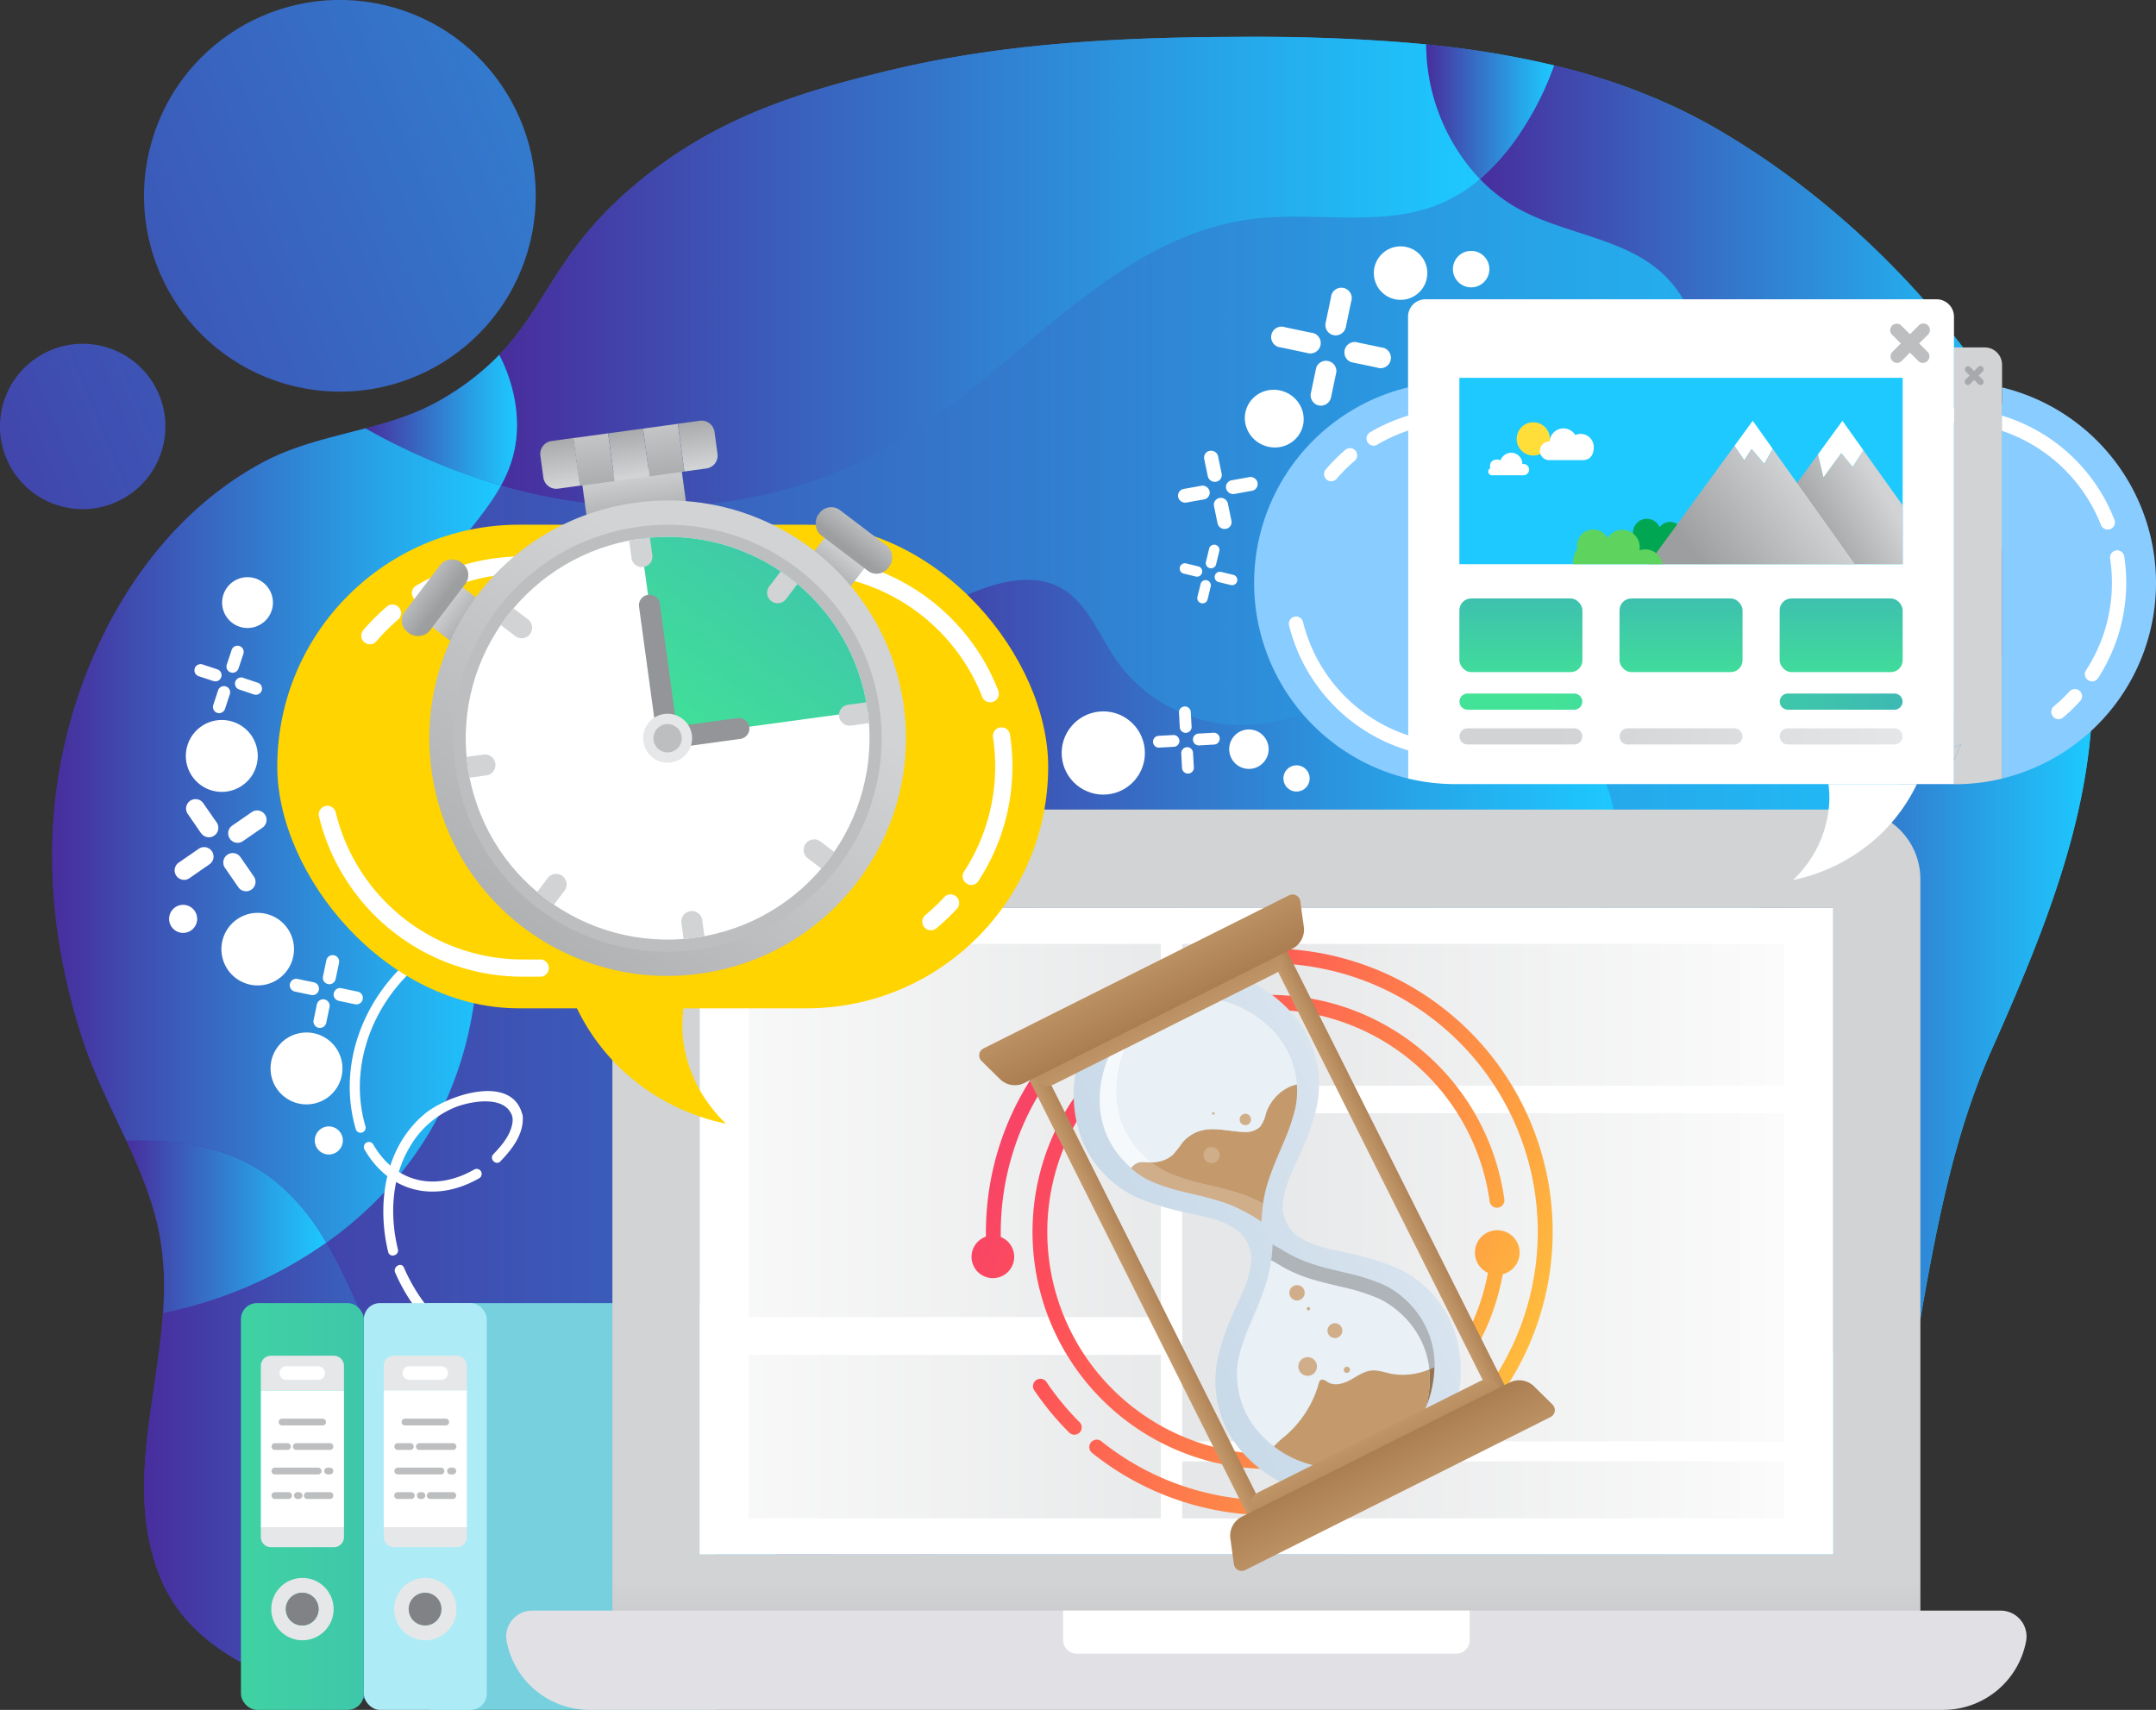 <svg xmlns="http://www.w3.org/2000/svg" xmlns:xlink="http://www.w3.org/1999/xlink" viewBox="0 0 534.65 424.05"><rect x="0" y="0" width="534.65" height="424.05" fill="#333333" stroke="none"/><defs><style>.cls-1{fill:#fff;}.cls-2{fill:url(#linear-gradient);}.cls-3{fill:url(#linear-gradient-2);}.cls-4{fill:url(#linear-gradient-3);}.cls-5{fill:url(#linear-gradient-4);}.cls-6{fill:url(#linear-gradient-5);}.cls-7{fill:url(#linear-gradient-6);}.cls-8{fill:url(#linear-gradient-7);}.cls-9{fill:url(#linear-gradient-8);}.cls-10{fill:url(#linear-gradient-9);}.cls-11{fill:url(#linear-gradient-10);}.cls-12{fill:url(#linear-gradient-11);}.cls-13{fill:url(#linear-gradient-12);}.cls-14{fill:url(#linear-gradient-13);}.cls-15{fill:#76d0de;}.cls-16{fill:#adecf7;}.cls-17{fill:#e6e7e8;}.cls-18{fill:#bcbec0;}.cls-19{fill:#808285;}.cls-20{fill:url(#linear-gradient-14);}.cls-21{fill:url(#linear-gradient-15);}.cls-22{fill:#e1e1e5;}.cls-23{fill:url(#linear-gradient-16);}.cls-24{fill:url(#linear-gradient-17);}.cls-25{fill:url(#linear-gradient-18);}.cls-26{fill:url(#linear-gradient-19);}.cls-27{fill:url(#linear-gradient-20);}.cls-28{fill:url(#linear-gradient-21);}.cls-29{fill:url(#linear-gradient-22);}.cls-30{fill:url(#linear-gradient-23);}.cls-31{fill:url(#linear-gradient-24);}.cls-32{fill:url(#linear-gradient-25);}.cls-33{fill:url(#linear-gradient-26);}.cls-34{fill:url(#linear-gradient-27);}.cls-35{fill:url(#linear-gradient-28);}.cls-36{fill:url(#linear-gradient-29);}.cls-37{fill:url(#linear-gradient-30);}.cls-38{fill:#d0ae89;}.cls-39{fill:#f6f9fb;}.cls-40{fill:#c49a6c;}.cls-41{fill:#e9f0f6;}.cls-42{fill:#afb4b9;}.cls-43{fill:#937351;}.cls-44{fill:url(#linear-gradient-31);}.cls-45{fill:url(#linear-gradient-32);}.cls-46{fill:url(#linear-gradient-33);}.cls-47{fill:url(#linear-gradient-34);}.cls-48{fill:#ffd400;}.cls-49{fill:url(#linear-gradient-35);}.cls-50{fill:url(#linear-gradient-36);}.cls-51{fill:url(#linear-gradient-37);}.cls-52{fill:url(#linear-gradient-38);}.cls-53{fill:url(#linear-gradient-39);}.cls-54{fill:url(#linear-gradient-40);}.cls-55{clip-path:url(#clip-path);}.cls-56{fill:url(#linear-gradient-41);}.cls-57{fill:#939598;}.cls-58{fill:#d1d3d4;}.cls-59{fill:url(#linear-gradient-42);}.cls-60{fill:url(#linear-gradient-43);}.cls-61{fill:url(#linear-gradient-44);}.cls-62{fill:url(#linear-gradient-45);}.cls-63{fill:url(#linear-gradient-46);}.cls-64{fill:#89ccff;}.cls-65{fill:#a7a9ac;}.cls-66{fill:url(#linear-gradient-47);}.cls-67{fill:url(#linear-gradient-48);}.cls-68{fill:url(#linear-gradient-50);}.cls-69{fill:url(#linear-gradient-51);}.cls-70{fill:url(#linear-gradient-53);}.cls-71{fill:url(#linear-gradient-54);}.cls-72{fill:url(#linear-gradient-55);}.cls-73{fill:url(#linear-gradient-56);}.cls-74{fill:#00a651;}.cls-75{fill:url(#linear-gradient-57);}.cls-76{fill:url(#linear-gradient-58);}.cls-77{fill:#5ed45e;}.cls-78{fill:url(#linear-gradient-59);}</style><linearGradient id="linear-gradient" x1="12.95" y1="215.58" x2="518.93" y2="215.58" gradientUnits="userSpaceOnUse"><stop offset="0" stop-color="#482d9d"/><stop offset="0.21" stop-color="#3e51b3"/><stop offset="0.75" stop-color="#26a7ea"/><stop offset="1" stop-color="#1dc9ff"/></linearGradient><linearGradient id="linear-gradient-2" x1="-72.23" y1="113.06" x2="357.41" y2="-63.97" gradientTransform="translate(112.19 -44.62) rotate(76.72)" xlink:href="#linear-gradient"/><linearGradient id="linear-gradient-3" x1="-61.34" y1="139.5" x2="368.3" y2="-37.54" gradientTransform="translate(118.74 61.51) rotate(76.72)" xlink:href="#linear-gradient"/><linearGradient id="linear-gradient-4" x1="123.81" y1="67.48" x2="366.98" y2="67.48" xlink:href="#linear-gradient"/><linearGradient id="linear-gradient-5" x1="90.62" y1="104.2" x2="128.21" y2="104.2" xlink:href="#linear-gradient"/><linearGradient id="linear-gradient-6" x1="366.98" y1="89.54" x2="507.97" y2="89.54" xlink:href="#linear-gradient"/><linearGradient id="linear-gradient-7" x1="489.19" y1="142.22" x2="518.44" y2="142.22" xlink:href="#linear-gradient"/><linearGradient id="linear-gradient-8" x1="353.67" y1="27.72" x2="385.34" y2="27.72" xlink:href="#linear-gradient"/><linearGradient id="linear-gradient-9" x1="422.83" y1="254.96" x2="518.93" y2="254.96" xlink:href="#linear-gradient"/><linearGradient id="linear-gradient-10" x1="31.37" y1="304.26" x2="80.92" y2="304.26" xlink:href="#linear-gradient"/><linearGradient id="linear-gradient-11" x1="12.95" y1="207.23" x2="124.24" y2="207.23" xlink:href="#linear-gradient"/><linearGradient id="linear-gradient-12" x1="35.76" y1="365.12" x2="205.31" y2="365.12" xlink:href="#linear-gradient"/><linearGradient id="linear-gradient-13" x1="211" y1="206.58" x2="400.95" y2="206.58" xlink:href="#linear-gradient"/><linearGradient id="linear-gradient-14" x1="9.26" y1="373.61" x2="139.91" y2="373.61" gradientUnits="userSpaceOnUse"><stop offset="0" stop-color="#42e397"/><stop offset="1" stop-color="#3cb6b5"/></linearGradient><linearGradient id="linear-gradient-15" x1="314.04" y1="458.36" x2="314.04" y2="392.06" gradientUnits="userSpaceOnUse"><stop offset="0" stop-color="#9d9e9f"/><stop offset="1" stop-color="#d1d3d4"/></linearGradient><linearGradient id="linear-gradient-16" x1="305.15" y1="280.36" x2="136.27" y2="280.36" gradientUnits="userSpaceOnUse"><stop offset="0" stop-color="#e6e7e8"/><stop offset="1" stop-color="#fff"/></linearGradient><linearGradient id="linear-gradient-17" x1="305.15" y1="356.29" x2="136.27" y2="356.29" xlink:href="#linear-gradient-16"/><linearGradient id="linear-gradient-18" x1="307.6" y1="251.67" x2="467.82" y2="251.67" xlink:href="#linear-gradient-16"/><linearGradient id="linear-gradient-19" x1="307.6" y1="316.77" x2="467.82" y2="316.77" xlink:href="#linear-gradient-16"/><linearGradient id="linear-gradient-20" x1="307.6" y1="369.49" x2="467.82" y2="369.49" xlink:href="#linear-gradient-16"/><linearGradient id="linear-gradient-21" x1="694.81" y1="582.24" x2="540.65" y2="428.08" gradientTransform="matrix(0.93, -0.36, 0.36, 0.93, -446.58, 46.97)" gradientUnits="userSpaceOnUse"><stop offset="0" stop-color="#ffde39"/><stop offset="0.09" stop-color="#ffc63c"/><stop offset="0.29" stop-color="#fe9843"/><stop offset="0.42" stop-color="#fe7d4b"/><stop offset="0.65" stop-color="#fe4f59"/><stop offset="1" stop-color="#ed327f"/></linearGradient><linearGradient id="linear-gradient-22" x1="689.74" y1="587.31" x2="535.59" y2="433.15" xlink:href="#linear-gradient-21"/><linearGradient id="linear-gradient-23" x1="646.7" y1="630.36" x2="492.54" y2="476.2" xlink:href="#linear-gradient-21"/><linearGradient id="linear-gradient-24" x1="689.75" y1="587.3" x2="535.59" y2="433.15" xlink:href="#linear-gradient-21"/><linearGradient id="linear-gradient-25" x1="699" y1="578.04" x2="544.85" y2="423.89" xlink:href="#linear-gradient-21"/><linearGradient id="linear-gradient-26" x1="666.1" y1="610.95" x2="511.94" y2="456.8" xlink:href="#linear-gradient-21"/><linearGradient id="linear-gradient-27" x1="702.63" y1="574.42" x2="548.48" y2="420.27" xlink:href="#linear-gradient-21"/><linearGradient id="linear-gradient-28" x1="510.26" y1="428" x2="516.39" y2="428" gradientTransform="translate(-227.12 -104.86)" gradientUnits="userSpaceOnUse"><stop offset="0" stop-color="#c49a6c"/><stop offset="1" stop-color="#a97c50"/></linearGradient><linearGradient id="linear-gradient-29" x1="577.41" y1="428" x2="583.54" y2="428" gradientTransform="translate(-234.24 -134.94)" xlink:href="#linear-gradient-28"/><linearGradient id="linear-gradient-30" x1="513.39" y1="425.34" x2="601.58" y2="425.34" gradientTransform="translate(-364.57 170.13) rotate(-26.62)" gradientUnits="userSpaceOnUse"><stop offset="0" stop-color="#c8d9e8"/><stop offset="1" stop-color="#dee8f1"/></linearGradient><linearGradient id="linear-gradient-31" x1="546.11" y1="371.46" x2="546.11" y2="355.01" gradientTransform="translate(-364.57 170.13) rotate(-26.62)" xlink:href="#linear-gradient-28"/><linearGradient id="linear-gradient-32" x1="546.11" y1="346.5" x2="546.11" y2="366.45" gradientTransform="translate(-364.57 170.13) rotate(-26.62)" xlink:href="#linear-gradient-28"/><linearGradient id="linear-gradient-33" x1="-4106.87" y1="-1277.69" x2="-4106.87" y2="-1294.14" gradientTransform="translate(-3905.61 1051.51) rotate(153.38)" xlink:href="#linear-gradient-28"/><linearGradient id="linear-gradient-34" x1="-4106.87" y1="-1302.65" x2="-4106.87" y2="-1282.7" gradientTransform="translate(-3905.61 1051.51) rotate(153.38)" xlink:href="#linear-gradient-28"/><linearGradient id="linear-gradient-35" x1="1027.2" y1="3781.78" x2="1027.2" y2="3770.66" gradientTransform="matrix(0.77, 0, 0, 1, -578.92, -3635.18)" xlink:href="#linear-gradient-15"/><linearGradient id="linear-gradient-36" x1="1027.2" y1="3770.31" x2="1027.2" y2="3759.12" gradientTransform="matrix(0.77, 0, 0, 1, -574.92, -3633.83)" xlink:href="#linear-gradient-15"/><linearGradient id="linear-gradient-37" x1="168.34" y1="-4060.53" x2="168.34" y2="-4071.64" gradientTransform="matrix(0.77, 0, 0, 1, -15.78, 4219.56)" xlink:href="#linear-gradient-15"/><linearGradient id="linear-gradient-38" x1="168.34" y1="-4072" x2="168.34" y2="-4083.19" gradientTransform="matrix(0.77, 0, 0, 1, -21.04, 4222.17)" xlink:href="#linear-gradient-15"/><linearGradient id="linear-gradient-39" x1="165.38" y1="88.85" x2="165.38" y2="71.82" gradientTransform="translate(-8.06 44.76)" xlink:href="#linear-gradient-15"/><linearGradient id="linear-gradient-40" x1="86.09" y1="218.17" x2="188.66" y2="115.6" gradientTransform="translate(0.17 44.21)" xlink:href="#linear-gradient-15"/><clipPath id="clip-path"><ellipse class="cls-1" cx="165.56" cy="183.08" rx="50.06" ry="49.93" transform="translate(-23.26 24.1) rotate(-7.78)"/></clipPath><linearGradient id="linear-gradient-41" x1="162.56" y1="142.51" x2="231.95" y2="73.12" gradientTransform="translate(-17.1 67.87) rotate(-7.78)" xlink:href="#linear-gradient-14"/><linearGradient id="linear-gradient-42" x1="156.65" y1="81.76" x2="156.65" y2="54.53" gradientTransform="translate(-9.35 46.03)" xlink:href="#linear-gradient-15"/><linearGradient id="linear-gradient-43" x1="147.93" y1="58.49" x2="147.93" y2="73.29" gradientTransform="translate(-17.1 67.87) rotate(-7.78)" xlink:href="#linear-gradient-15"/><linearGradient id="linear-gradient-44" x1="174.1" y1="81.76" x2="174.1" y2="54.53" gradientTransform="translate(-9.51 43.67)" xlink:href="#linear-gradient-15"/><linearGradient id="linear-gradient-45" x1="182.83" y1="58.48" x2="182.83" y2="73.28" gradientTransform="translate(-17.1 67.87) rotate(-7.78)" xlink:href="#linear-gradient-15"/><linearGradient id="linear-gradient-46" x1="165.38" y1="58.48" x2="165.38" y2="73.28" gradientTransform="translate(-9.43 44.85)" xlink:href="#linear-gradient-15"/><linearGradient id="linear-gradient-47" x1="382.56" y1="174.01" x2="479.23" y2="174.01" xlink:href="#linear-gradient-14"/><linearGradient id="linear-gradient-48" x1="385.05" y1="182.6" x2="476.98" y2="182.6" gradientUnits="userSpaceOnUse"><stop offset="0" stop-color="#d1d3d4"/><stop offset="1" stop-color="#e6e7e8"/></linearGradient><linearGradient id="linear-gradient-50" x1="385.05" y1="182.6" x2="476.98" y2="182.6" xlink:href="#linear-gradient-48"/><linearGradient id="linear-gradient-51" x1="377.15" y1="171.95" x2="377.15" y2="141.42" xlink:href="#linear-gradient-14"/><linearGradient id="linear-gradient-53" x1="416.86" y1="171.95" x2="416.86" y2="141.42" xlink:href="#linear-gradient-14"/><linearGradient id="linear-gradient-54" x1="382.56" y1="174.01" x2="479.23" y2="174.01" xlink:href="#linear-gradient-14"/><linearGradient id="linear-gradient-55" x1="456.57" y1="171.95" x2="456.57" y2="141.42" xlink:href="#linear-gradient-14"/><linearGradient id="linear-gradient-56" x1="416.86" y1="274.92" x2="416.86" y2="223.01" xlink:href="#linear-gradient"/><linearGradient id="linear-gradient-57" x1="1772.54" y1="367.79" x2="1754.08" y2="356.75" gradientTransform="matrix(-1, 0, 0, 1, 2221.44, -234.06)" xlink:href="#linear-gradient-15"/><linearGradient id="linear-gradient-58" x1="1798.3" y1="375.75" x2="1772.16" y2="356.14" gradientTransform="matrix(-1, 0, 0, 1, 2221.44, -234.06)" xlink:href="#linear-gradient-15"/><linearGradient id="linear-gradient-59" x1="380.23" y1="134.68" x2="380.23" y2="172.76" gradientTransform="matrix(1, 0, 0, 1, 0, 0)" xlink:href="#linear-gradient-21"/></defs><g id="Ebene_2" data-name="Ebene 2"><g id="PAGE_SPEED" data-name="PAGE SPEED"><path class="cls-2" d="M49,404.55A37.82,37.82,0,0,1,40,391.85c-11.89-28.16,5.57-58.5-.78-87.31-3.59-16.33-13.52-30.83-18.73-46.75-6.24-19.06-9-39.15-6.85-59,3.37-31.62,20.28-67.26,51.34-84,14.12-7.63,30.6-7.6,44.36-15.63,26.37-15.38,22.92-32,47.76-53C176.65,29.53,197.43,23,220.91,17.38c27.27-6.53,55.69-8.08,83.89-8.22,40.56-.2,84.58,2.09,119.84,22.2s67.7,54.29,84,91.63c21.52,49.28,5.71,91.47-14.75,137.39-9.46,21.24-13.85,44.76-17.81,67.55-3.71,21.38.39,47.33-16.21,64.31-8.08,8.26-19.64,12-30.91,14.59-48,10.92-98.6,6-147.12,1.19-37.2-3.69-70.09-8.33-107.17.72-23.44,5.71-46.83,13-71,13.27C85.78,422.19,62.71,417.57,49,404.55Z"/><circle class="cls-3" cx="84.29" cy="48.57" r="48.57" transform="translate(17.65 119.44) rotate(-76.72)"/><circle class="cls-4" cx="20.51" cy="105.77" r="20.51" transform="translate(-87.15 101.43) rotate(-76.72)"/><path class="cls-5" d="M126.74,114.74a33,33,0,0,1-2.5,5.67,141.05,141.05,0,0,0,18.67,4c26.86,3.91,55.2-.53,78.63-14.25,30.68-18,54-51.58,89.31-55.88,15.83-1.92,32.79,2.44,47.29-4.18A37.58,37.58,0,0,0,367,44.4,49,49,0,0,1,353.67,11,467.59,467.59,0,0,0,304.8,9.16c-28.2.14-56.62,1.69-83.89,8.22C197.43,23,176.65,29.53,157.12,46.1c-19,16.1-21.45,29.58-33.31,41.9C128,96.24,129.62,106,126.74,114.74Z"/><path class="cls-6" d="M126.74,114.74c2.88-8.75,1.3-18.5-2.93-26.74a64.91,64.91,0,0,1-14.45,11.13c-5.88,3.43-12.26,5.39-18.74,7.11a158.48,158.48,0,0,0,33.62,14.17A33,33,0,0,0,126.74,114.74Z"/><path class="cls-7" d="M367,44.4a40.63,40.63,0,0,0,11,8.14c11.59,5.83,25.95,6.87,35.09,16.07,11.47,11.54,9.64,30.22,13.42,46a62.24,62.24,0,0,0,29.14,39c10.18,5.86,21.8,8.62,33.59,9.21.61-2.58,1.16-5.18,1.72-7.75,2.26-10.37,5-21.13,12-29.12a27.12,27.12,0,0,1,5.06-4.49c-16.5-36.74-48.52-70.25-83.33-90.12a149.34,149.34,0,0,0-39.3-15.12,74.23,74.23,0,0,1-8.06,16.2A56.69,56.69,0,0,1,367,44.4Z"/><path class="cls-8" d="M502.91,126c-7,8-9.74,18.75-12,29.12-.56,2.57-1.11,5.17-1.72,7.75A106.09,106.09,0,0,0,505,162.4c4.5-.46,9-1.17,13.4-2.05a120,120,0,0,0-9.8-37.36c-.22-.51-.44-1-.67-1.51A27.12,27.12,0,0,0,502.91,126Z"/><path class="cls-9" d="M367,44.4a56.69,56.69,0,0,0,10.3-12,74.23,74.23,0,0,0,8.06-16.2A234.48,234.48,0,0,0,353.67,11,49,49,0,0,0,367,44.4Z"/><path class="cls-10" d="M505,162.4a106.09,106.09,0,0,1-15.85.44c-1.84,7.84-4.2,15.55-8.81,22.07-7.7,10.89-20.46,16.79-30.75,25.27-21.77,17.94-31.73,49-24.43,76.29,4,15,12.62,28.34,22.24,40.52,7.14,9.05,16.25,18.09,26.53,22.58.53-7.39.91-14.75,2.11-21.64,4-22.79,8.35-46.31,17.81-67.55,15.12-33.93,27.69-65.81,24.55-100C514,161.23,509.54,161.94,505,162.4Z"/><path class="cls-11" d="M67.92,292.64c-10.37-8.1-23.22-10.29-36.55-9.71,3.25,7,6.23,14.13,7.87,21.61a73.42,73.42,0,0,1,1.18,21.13,107.53,107.53,0,0,0,40.5-17.45A53.65,53.65,0,0,0,67.92,292.64Z"/><path class="cls-12" d="M67.92,292.64a53.65,53.65,0,0,1,13,15.58c13-9.25,23.65-21.5,30.08-36.22,11.12-25.45,9.07-55.1.29-81.45-4.41-13.24-10.51-27.28-6.36-40.6,3.51-11.27,13.68-19.29,19.31-29.54a158.48,158.48,0,0,1-33.62-14.17c-8.68,2.29-17.53,4.15-25.62,8.52-31.06,16.78-48,52.42-51.34,84-2.12,19.84.61,39.93,6.85,59,2.82,8.63,7,16.83,10.86,25.14C44.7,282.35,57.55,284.54,67.92,292.64Z"/><path class="cls-13" d="M165.39,370.31c-16.66-3.78-35.24-.37-50.11-8.78C96.62,351,91.84,326.86,80.92,308.22a107.53,107.53,0,0,1-40.5,17.45C38.86,347.9,31,370.51,40,391.85A37.82,37.82,0,0,0,49,404.55c13.76,13,36.83,17.64,54.76,17.46,24.13-.24,47.52-7.56,71-13.27A181.6,181.6,0,0,1,205.31,404C197.77,387.61,183.07,374.32,165.39,370.31Z"/><path class="cls-14" d="M391,233.16c12.27-11.67,13-32.71,3.1-46.47s-28.34-20-45.05-17.22c-14.22,2.36-27.41,10.45-41.82,10.33a38,38,0,0,1-30.46-16.15c-4.39-6.36-7.21-14.47-14.07-18.05-6.21-3.23-13.81-1.61-20.35.9A84,84,0,0,0,211,167.79v94.39l177.68,7.19Z"/><path class="cls-1" d="M98,315.61c6.2,14.33,19.59,24.87,35.51,25.17a41.71,41.71,0,0,0,36.07-19.72,1.25,1.25,0,0,0-2.16-1.26,39.16,39.16,0,0,1-33.91,18.48c-15.11-.29-27.5-10.4-33.35-23.93-.64-1.47-2.79-.2-2.16,1.26Z"/><path class="cls-1" d="M129.6,276.7c-2.42-10.74-18.9-5-24.34-.41-9.86,8.24-11.88,22.31-9,34.2.38,1.56,2.79.9,2.41-.67-2.13-8.76-1.54-18.35,3.4-26.11a22.82,22.82,0,0,1,11.19-9.25c4-1.47,12.6-2.95,13.91,2.91.36,1.56,2.77.9,2.42-.67Z"/><path class="cls-1" d="M124.11,288c2.85-2.94,5.76-6.68,5.53-11-.09-1.6-2.59-1.61-2.5,0,.2,3.66-2.4,6.78-4.8,9.25-1.12,1.15.65,2.92,1.77,1.76Z"/><path class="cls-1" d="M90.4,285.09c6.31,10.87,17.76,13.27,28.52,7.07a1.25,1.25,0,0,0-1.26-2.15c-9.53,5.48-19.47,3.51-25.1-6.18a1.25,1.25,0,0,0-2.16,1.26Z"/><path class="cls-1" d="M123.23,228.13c-24,3-41.93,28.29-35,51.91a1.25,1.25,0,0,0,2.41-.66c-6.44-21.92,10.11-45.91,32.58-48.75,1.57-.2,1.59-2.7,0-2.5Z"/><polygon class="cls-15" points="105.84 323.17 177.81 323.17 177.81 424.05 106.57 424.05 105.84 323.17"/><rect class="cls-16" x="90.23" y="323.17" width="30.48" height="100.88" rx="3.98"/><path class="cls-17" d="M115.78,338.74a2.52,2.52,0,0,0-2.52-2.52H97.68a2.52,2.52,0,0,0-2.52,2.52v6.08h20.62Z"/><path class="cls-1" d="M109.42,342.2h-7.9a1.69,1.69,0,0,1-1.69-1.68h0a1.69,1.69,0,0,1,1.69-1.69h7.9a1.69,1.69,0,0,1,1.68,1.69h0A1.68,1.68,0,0,1,109.42,342.2Z"/><rect class="cls-1" x="95.16" y="344.82" width="20.62" height="33.94"/><path class="cls-17" d="M95.16,378.75v2.43a2.52,2.52,0,0,0,2.52,2.53h15.58a2.52,2.52,0,0,0,2.52-2.53v-2.43Z"/><path class="cls-18" d="M110.52,353.51h-10.1a.84.84,0,1,1,0-1.68h10.1a.84.84,0,1,1,0,1.68Z"/><path class="cls-18" d="M101.76,359.59H98.64a.84.84,0,1,1,0-1.68h3.12a.84.84,0,1,1,0,1.68Z"/><path class="cls-18" d="M112.29,359.59H104a.84.84,0,1,1,0-1.68h8.34a.84.84,0,1,1,0,1.68Z"/><path class="cls-18" d="M109.36,365.66H98.64a.84.84,0,0,1,0-1.68h10.72a.84.84,0,0,1,0,1.68Z"/><path class="cls-18" d="M112.29,365.66h-.56a.84.84,0,0,1,0-1.68h.56a.84.84,0,1,1,0,1.68Z"/><path class="cls-18" d="M104.63,371.74h-.4a.84.84,0,1,1,0-1.68h.4a.84.84,0,0,1,0,1.68Z"/><path class="cls-18" d="M102,371.74h-3.4a.84.84,0,1,1,0-1.68H102a.84.84,0,1,1,0,1.68Z"/><path class="cls-18" d="M112.29,371.74h-5.61a.84.84,0,1,1,0-1.68h5.61a.84.84,0,1,1,0,1.68Z"/><path class="cls-17" d="M105.47,391.33a7.73,7.73,0,1,0,7.73,7.73A7.73,7.73,0,0,0,105.47,391.33Zm0,11.79a4.06,4.06,0,1,1,4-4.06A4.05,4.05,0,0,1,105.47,403.12Z"/><path class="cls-19" d="M105.47,395a4.06,4.06,0,1,0,4,4.05A4.05,4.05,0,0,0,105.47,395Z"/><rect class="cls-20" x="59.75" y="323.17" width="30.48" height="100.88" rx="3.98"/><path class="cls-17" d="M85.3,338.74a2.52,2.52,0,0,0-2.52-2.52H67.2a2.52,2.52,0,0,0-2.52,2.52v6.08H85.3Z"/><path class="cls-1" d="M78.94,342.2H71a1.68,1.68,0,0,1-1.68-1.68h0A1.69,1.69,0,0,1,71,338.83h7.9a1.69,1.69,0,0,1,1.68,1.69h0A1.68,1.68,0,0,1,78.94,342.2Z"/><rect class="cls-1" x="64.68" y="344.82" width="20.62" height="33.94"/><path class="cls-17" d="M64.68,378.75v2.43a2.52,2.52,0,0,0,2.52,2.53H82.78a2.52,2.52,0,0,0,2.52-2.53v-2.43Z"/><path class="cls-18" d="M80,353.51H69.94a.84.84,0,0,1,0-1.68H80a.84.84,0,1,1,0,1.68Z"/><path class="cls-18" d="M71.28,359.59H68.17a.84.84,0,1,1,0-1.68h3.11a.84.84,0,0,1,0,1.68Z"/><path class="cls-18" d="M81.82,359.59H73.47a.84.84,0,1,1,0-1.68h8.35a.84.84,0,0,1,0,1.68Z"/><path class="cls-18" d="M78.89,365.66H68.17a.84.84,0,0,1,0-1.68H78.89a.84.84,0,0,1,0,1.68Z"/><path class="cls-18" d="M81.82,365.66h-.57a.84.84,0,0,1,0-1.68h.57a.84.84,0,0,1,0,1.68Z"/><path class="cls-18" d="M74.15,371.74h-.4a.84.84,0,1,1,0-1.68h.4a.84.84,0,1,1,0,1.68Z"/><path class="cls-18" d="M71.56,371.74H68.17a.84.84,0,1,1,0-1.68h3.39a.84.84,0,0,1,0,1.68Z"/><path class="cls-18" d="M81.82,371.74H76.21a.84.84,0,0,1,0-1.68h5.61a.84.84,0,0,1,0,1.68Z"/><path class="cls-17" d="M75,391.33a7.73,7.73,0,1,0,7.73,7.73A7.73,7.73,0,0,0,75,391.33Zm0,11.79A4.06,4.06,0,1,1,79,399.06,4.05,4.05,0,0,1,75,403.12Z"/><path class="cls-19" d="M75,395A4.06,4.06,0,1,0,79,399.06,4.05,4.05,0,0,0,75,395Z"/><path class="cls-21" d="M476.22,396.35V218A17.25,17.25,0,0,0,459,200.77H169.11A17.25,17.25,0,0,0,151.86,218V404.7H476.22Zm-21.6-10.87H173.46V225.16H454.62Z"/><path class="cls-22" d="M481.89,424.05H146.19a20.9,20.9,0,0,1-20.54-17h0a6.41,6.41,0,0,1,6.3-7.61H496.13a6.41,6.41,0,0,1,6.3,7.61h0A20.9,20.9,0,0,1,481.89,424.05Z"/><path class="cls-1" d="M361.1,410.11H267a3.36,3.36,0,0,1-3.36-3.36v-7.33H364.46v7.33A3.36,3.36,0,0,1,361.1,410.11Z"/><rect class="cls-1" x="173.47" y="225.17" width="281.15" height="160.32"/><rect class="cls-23" x="185.7" y="234.09" width="102.16" height="92.55"/><rect class="cls-24" x="185.7" y="336.01" width="102.16" height="40.55"/><rect class="cls-25" x="293.17" y="234.09" width="149.22" height="35.17"/><rect class="cls-26" x="293.17" y="276.08" width="149.22" height="81.37"/><rect class="cls-27" x="293.17" y="362.42" width="149.22" height="14.14"/><path class="cls-28" d="M365.74,334a1.84,1.84,0,0,1-2.29-2.58,55,55,0,0,0,6.26-21,1.84,1.84,0,0,1,3.66.33,58.62,58.62,0,0,1-6.67,22.42A1.81,1.81,0,0,1,365.74,334Z"/><path class="cls-29" d="M335.93,360.38a58.78,58.78,0,1,1,37.13-62.85,1.84,1.84,0,0,1-3.64.5,55.11,55.11,0,1,0-12.1,42.57,1.84,1.84,0,1,1,2.83,2.34A58.8,58.8,0,0,1,335.93,360.38Z"/><path class="cls-30" d="M267.12,355.67a1.82,1.82,0,0,1-2-.41,69.9,69.9,0,0,1-8.76-10.65,1.84,1.84,0,0,1,3.06-2,66.25,66.25,0,0,0,8.29,10.08,1.85,1.85,0,0,1,0,2.61A2,2,0,0,1,267.12,355.67Z"/><path class="cls-31" d="M340.05,371.06a70.23,70.23,0,0,1-69.23-10.74,1.84,1.84,0,1,1,2.3-2.88A66.58,66.58,0,1,0,313.5,238.92a1.84,1.84,0,0,1-.07-3.68,70.27,70.27,0,0,1,26.62,135.82Z"/><path class="cls-32" d="M247,308.56a1.8,1.8,0,0,1-.62.13,1.84,1.84,0,0,1-1.88-1.81,70.4,70.4,0,0,1,55.25-70,1.84,1.84,0,1,1,.79,3.59,67.9,67.9,0,0,0-9.72,2.93,66.78,66.78,0,0,0-42.64,63.43A1.84,1.84,0,0,1,247,308.56Z"/><path class="cls-33" d="M251.14,309.76a5.29,5.29,0,1,1-6.83-3A5.29,5.29,0,0,1,251.14,309.76Z"/><path class="cls-34" d="M376.47,308.65a5.54,5.54,0,1,1-7.16-3.18A5.54,5.54,0,0,1,376.47,308.65Z"/><rect class="cls-35" x="283.24" y="256.72" width="4.28" height="132.85" transform="translate(-114.54 162.12) rotate(-26.62)"/><rect class="cls-36" x="343.27" y="226.64" width="4.28" height="132.85" transform="translate(-94.69 185.82) rotate(-26.62)"/><path class="cls-37" d="M335.9,311.12c-3.49-.84-7-1.32-10.35-2.64a17.28,17.28,0,0,1-4-2.09,10.66,10.66,0,0,1-2.48-3.08,10.49,10.49,0,0,1-1-3.83,17.62,17.62,0,0,1,.73-4.5c.94-3.45,2.67-6.56,4.09-9.86a62.77,62.77,0,0,0,3.59-10.41,27.09,27.09,0,0,0-2.14-17.58C317.76,244,299.15,235.28,283,243.39h0c-16.18,8.11-20.34,28.24-13.74,41.35A27,27,0,0,0,282,297a62.79,62.79,0,0,0,10.49,3.35c3.49.84,7,1.32,10.34,2.63a17.62,17.62,0,0,1,4,2.1,10.83,10.83,0,0,1,2.49,3.08,10.44,10.44,0,0,1,1,3.83,17.56,17.56,0,0,1-.73,4.49c-.94,3.46-2.66,6.57-4.09,9.87A63.7,63.7,0,0,0,302,336.74a27,27,0,0,0,2.15,17.57c6.55,13.14,25.16,21.85,41.34,13.74h0c16.19-8.11,20.35-28.23,13.74-41.34a27,27,0,0,0-12.79-12.24A63.39,63.39,0,0,0,335.9,311.12Z"/><path class="cls-38" d="M298.12,293.51a51.68,51.68,0,0,1-8.43-2.69,20.61,20.61,0,0,1-4.1-2.55,11.35,11.35,0,0,1-1.43,0,6.68,6.68,0,0,0-1.48,0,3.64,3.64,0,0,0-2.18,1.47,20.85,20.85,0,0,0,5,3.25,50.62,50.62,0,0,0,8.42,2.69c4.78,1.14,9.52,2.12,13.92,4.38a45.21,45.21,0,0,1,5,2.92c0-.15,0-.29,0-.43.07-1.35.2-2.67.39-4l-1.17-.64C307.63,295.62,302.89,294.65,298.12,293.51Z"/><path class="cls-39" d="M282.68,288.21a6.68,6.68,0,0,1,1.48,0,11.35,11.35,0,0,0,1.43,0c-.29-.22-.58-.45-.87-.71a22.72,22.72,0,0,1-5.31-6.58c-5-9.38-1.06-19.07-.36-20.7a26.08,26.08,0,0,1,9.71-11.48,23.24,23.24,0,0,0-2.53,1.09h0a26.42,26.42,0,0,0-11.4,12.5c-.7,1.63-4.62,11.32.36,20.71a22.56,22.56,0,0,0,5.31,6.58A3.64,3.64,0,0,1,282.68,288.21Z"/><path class="cls-40" d="M318.27,283.41a50.49,50.49,0,0,0,2.89-8.37,19.89,19.89,0,0,0,.43-6.09,8.45,8.45,0,0,0-2.12.73,11.16,11.16,0,0,0-5.53,6.38,8.7,8.7,0,0,1-1.46,3.38,5.36,5.36,0,0,1-4.2,1.28c-3.41-.1-6.86-1.19-10.18-.39a9.27,9.27,0,0,0-4.92,3.07,27.39,27.39,0,0,1-2.35,3,7.41,7.41,0,0,1-3.58,1.7,10.45,10.45,0,0,1-1.66.2,20.61,20.61,0,0,0,4.1,2.55,51.68,51.68,0,0,0,8.43,2.69c4.77,1.14,9.51,2.11,13.92,4.37l1.17.64a32.88,32.88,0,0,1,1.39-5.91C315.64,289.47,317,286.44,318.27,283.41Z"/><path class="cls-41" d="M279.41,281a22.72,22.72,0,0,0,5.31,6.58c.29.26.58.49.87.71a10.45,10.45,0,0,0,1.66-.2,7.41,7.41,0,0,0,3.58-1.7,27.39,27.39,0,0,0,2.35-3,9.27,9.27,0,0,1,4.92-3.07c3.32-.8,6.77.29,10.18.39a5.36,5.36,0,0,0,4.2-1.28,8.7,8.7,0,0,0,1.46-3.38,11.16,11.16,0,0,1,5.53-6.38,8.45,8.45,0,0,1,2.12-.73,21.78,21.78,0,0,0-2.16-8c-4.92-9.88-18.32-16.63-30.67-12.13a26.08,26.08,0,0,0-9.71,11.48C278.35,261.91,274.43,271.6,279.41,281Z"/><path class="cls-38" d="M310.08,277a1.41,1.41,0,1,1-1.89-.63A1.41,1.41,0,0,1,310.08,277Z"/><path class="cls-38" d="M301.18,276a.31.31,0,0,1-.14.42.32.32,0,0,1-.42-.14.33.33,0,0,1,.14-.42A.31.31,0,0,1,301.18,276Z"/><path class="cls-38" d="M302.24,285.58a2,2,0,1,1-2.71-.9A2,2,0,0,1,302.24,285.58Z"/><path class="cls-41" d="M312.65,322.35c.18-.54.34-1.08.49-1.61-.91,2.47-2,4.89-3,7.3a56.26,56.26,0,0,0-2.42,6.61c.39-1,.81-2.08,1.26-3.1C310.28,328.51,311.61,325.48,312.65,322.35Z"/><path class="cls-42" d="M353.22,328.35a22.56,22.56,0,0,0-5.31-6.58,20.86,20.86,0,0,0-5-3.25,50.1,50.1,0,0,0-8.43-2.69c-4.77-1.14-9.51-2.12-13.92-4.38-1.1-.57-2.15-1.21-3.21-1.85-.16-.09-1.78-.88-1.78-1.07,0,.15,0,.29,0,.43-.06,1.24-.18,2.44-.34,3.63l1,.52c1.07.63,2.11,1.28,3.22,1.84,4.4,2.26,9.14,3.24,13.92,4.38a50.62,50.62,0,0,1,8.42,2.69,21.53,21.53,0,0,1,5,3.25,23,23,0,0,1,5.31,6.58,21.16,21.16,0,0,1,2.35,7.79l.53-.22c.26-.1.51-.22.77-.34A21.76,21.76,0,0,0,353.22,328.35Z"/><path class="cls-43" d="M354.41,339.64a22.86,22.86,0,0,1,.13,2.95,26.57,26.57,0,0,1-.89,6.3,27.31,27.31,0,0,0,2.06-9.81c-.26.12-.51.24-.77.34Z"/><path class="cls-41" d="M306.82,342.5a21.84,21.84,0,0,0,2.16,8,23.68,23.68,0,0,0,6.94,8.19,21.57,21.57,0,0,1,2.72-2.5,26.78,26.78,0,0,0,8.41-13.12,1.41,1.41,0,0,1,.41-.79c.54-.4,1.25.14,1.82.49,1.65,1,3.82.4,5.53-.52s3.35-2.16,5.28-2.36c1.72-.17,3.4.51,5.1.84a16.89,16.89,0,0,0,9.22-1.11,21.16,21.16,0,0,0-2.35-7.79,23,23,0,0,0-5.31-6.58,21.53,21.53,0,0,0-5-3.25,50.62,50.62,0,0,0-8.42-2.69c-4.78-1.14-9.52-2.12-13.92-4.38-1.11-.56-2.15-1.21-3.22-1.84l-1-.52c0,.11,0,.23,0,.33a33.65,33.65,0,0,1-1.39,5.92c-.21.64-.45,1.27-.68,1.9s-.31,1.07-.49,1.61c-1,3.13-2.37,6.16-3.67,9.2-.45,1-.87,2.06-1.26,3.1-.17.58-.33,1.17-.47,1.75A20,20,0,0,0,306.82,342.5Z"/><path class="cls-40" d="M354.41,339.64a16.89,16.89,0,0,1-9.22,1.11c-1.7-.33-3.38-1-5.1-.84-1.93.2-3.57,1.43-5.28,2.36s-3.88,1.54-5.53.52c-.57-.35-1.28-.89-1.82-.49a1.41,1.41,0,0,0-.41.79,26.78,26.78,0,0,1-8.41,13.12,21.57,21.57,0,0,0-2.72,2.5,25.21,25.21,0,0,0,23.73,3.94,24.26,24.26,0,0,0,2.54-1.09h0a26.47,26.47,0,0,0,11.4-12.5l.06-.17a26.57,26.57,0,0,0,.89-6.3A22.86,22.86,0,0,0,354.41,339.64Z"/><path class="cls-38" d="M334.7,339.36a.79.79,0,0,1-1.41.71.79.79,0,0,1,1.41-.71Z"/><path class="cls-38" d="M326.33,337.83a2.31,2.31,0,1,1-3.1-1A2.3,2.3,0,0,1,326.33,337.83Z"/><path class="cls-38" d="M323.34,319.77a1.9,1.9,0,1,1-2.55-.85A1.91,1.91,0,0,1,323.34,319.77Z"/><path class="cls-38" d="M324.85,324.37a.42.42,0,1,1-.76.38.42.42,0,0,1,.76-.38Z"/><path class="cls-38" d="M332.68,329.18a1.84,1.84,0,1,1-2.47-.82A1.84,1.84,0,0,1,332.68,329.18Z"/><path class="cls-44" d="M316.31,241.38,261.4,268.9a3.59,3.59,0,0,1-4.82-1.6h0a3.59,3.59,0,0,1,1.6-4.82L313.09,235a3.59,3.59,0,0,1,4.82,1.6h0A3.59,3.59,0,0,1,316.31,241.38Z"/><path class="cls-45" d="M320.39,235.32,254.1,268.54a5.27,5.27,0,0,1-6.07-.86l-4.67-4.6a1.93,1.93,0,0,1,.6-3.1l75.64-37.91a1.93,1.93,0,0,1,2.84,1.38l.9,6.49A5.28,5.28,0,0,1,320.39,235.32Z"/><path class="cls-46" d="M312.1,370.07,367,342.55a3.59,3.59,0,0,1,4.82,1.6h0a3.59,3.59,0,0,1-1.6,4.82l-54.91,27.52a3.59,3.59,0,0,1-4.82-1.6h0A3.59,3.59,0,0,1,312.1,370.07Z"/><path class="cls-47" d="M308,376.13l66.29-33.22a5.28,5.28,0,0,1,6.07.85l4.67,4.61a1.93,1.93,0,0,1-.6,3.1l-75.64,37.91A1.94,1.94,0,0,1,306,388l-.9-6.5A5.27,5.27,0,0,1,308,376.13Z"/><rect class="cls-48" x="68.76" y="130.13" width="191.17" height="119.94" rx="59.97"/><path class="cls-1" d="M104.33,149.18a2.06,2.06,0,0,0,1.09-.3,47.85,47.85,0,0,1,24.32-6.63h1.8a2.14,2.14,0,0,0,0-4.27h-1.8a52,52,0,0,0-26.49,7.23,2.13,2.13,0,0,0,1.08,4Z"/><path class="cls-1" d="M245.56,174.17a2.06,2.06,0,0,0,.77-.14,2.13,2.13,0,0,0,1.22-2.76A52.13,52.13,0,0,0,198.94,138h-4.36a2.14,2.14,0,1,0,0,4.27h4.36a48.16,48.16,0,0,1,44.63,30.56A2.13,2.13,0,0,0,245.56,174.17Z"/><path class="cls-1" d="M240.85,219.48a2.11,2.11,0,0,0,1.79-1,51.89,51.89,0,0,0,8.42-28.41,53,53,0,0,0-.59-7.87,2.13,2.13,0,0,0-4.22.64,48.37,48.37,0,0,1,.54,7.23,47.7,47.7,0,0,1-7.72,26.08,2.12,2.12,0,0,0,.62,2.95A2.07,2.07,0,0,0,240.85,219.48Z"/><path class="cls-1" d="M230.84,230.72a2.16,2.16,0,0,0,1.37-.5,53.4,53.4,0,0,0,5-4.74,2.14,2.14,0,1,0-3.14-2.9,48.59,48.59,0,0,1-4.6,4.36,2.14,2.14,0,0,0,1.36,3.78Z"/><path class="cls-1" d="M129.74,242.22h4.07a2.14,2.14,0,1,0,0-4.27h-4.07a47.73,47.73,0,0,1-46.45-36.32,2.14,2.14,0,1,0-4.15,1A52,52,0,0,0,129.74,242.22Z"/><path class="cls-1" d="M91.72,159.78a2.14,2.14,0,0,0,1.63-.75,47.6,47.6,0,0,1,5.36-5.36,2.13,2.13,0,1,0-2.77-3.24,52.7,52.7,0,0,0-5.84,5.83,2.13,2.13,0,0,0,1.62,3.52Z"/><path class="cls-48" d="M173.36,238.24a33.29,33.29,0,0,0-4.13,17.38c.57,13,8.87,21.23,10.81,23.06a53.62,53.62,0,0,1-26.55-14.08,52.17,52.17,0,0,1-11-15.78Z"/><rect class="cls-49" x="201.55" y="135.22" width="12.44" height="8.15" transform="translate(126.57 -97.3) rotate(37.22)"/><rect class="cls-50" x="200.86" y="130.13" width="21.81" height="7.8" rx="3.62" transform="translate(124.19 -100.79) rotate(37.22)"/><rect class="cls-51" x="106.92" y="148.16" width="12.44" height="8.15" transform="translate(-76.52 150.26) rotate(-52.78)"/><rect class="cls-52" x="96.97" y="144.33" width="21.81" height="7.8" rx="3.62" transform="translate(-75.41 144.48) rotate(-52.78)"/><rect class="cls-53" x="144.88" y="116.58" width="24.89" height="12.48" transform="translate(-15.18 22.44) rotate(-7.78)"/><ellipse class="cls-54" cx="165.56" cy="183.08" rx="59.1" ry="58.95" transform="translate(-23.26 24.09) rotate(-7.78)"/><ellipse class="cls-18" cx="165.56" cy="183.08" rx="53.08" ry="52.94" transform="translate(-23.27 24.11) rotate(-7.78)"/><ellipse class="cls-1" cx="165.56" cy="183.08" rx="50.06" ry="49.93" transform="translate(-23.26 24.1) rotate(-7.78)"/><g class="cls-55"><path class="cls-56" d="M158.38,130.55,165.55,183l54.22-7.41a57.42,57.42,0,0,0-19.35-32.45C182.7,128.5,162.32,130.15,158.38,130.55Z"/><path class="cls-57" d="M165.28,181a2.62,2.62,0,0,1-2.94-2.23l-3.87-28.32a2.6,2.6,0,0,1,5.16-.7l3.87,28.31A2.61,2.61,0,0,1,165.28,181Z"/><path class="cls-57" d="M183.58,183.25l-14,1.92a2.61,2.61,0,0,1-.7-5.17l14-1.91a2.6,2.6,0,0,1,.71,5.16Z"/><path class="cls-17" d="M164.74,177.07a6.07,6.07,0,1,0,6.83,5.19A6.08,6.08,0,0,0,164.74,177.07Z"/><path class="cls-18" d="M165.08,179.61a3.51,3.51,0,1,0,3.95,3A3.51,3.51,0,0,0,165.08,179.61Z"/><path class="cls-58" d="M159.54,140.63a2.61,2.61,0,0,1-2.93-2.23l-.66-4.84a2.6,2.6,0,1,1,5.16-.71l.66,4.84A2.61,2.61,0,0,1,159.54,140.63Z"/><path class="cls-58" d="M172.61,236.25a2.6,2.6,0,0,1-2.93-2.23l-.7-5.13a2.6,2.6,0,1,1,5.16-.7l.7,5.12A2.61,2.61,0,0,1,172.61,236.25Z"/><path class="cls-58" d="M120.61,192.3l-5.38.73a2.6,2.6,0,1,1-.7-5.16l5.38-.73a2.6,2.6,0,0,1,.7,5.16Z"/><path class="cls-58" d="M216.39,179.21l-5.38.73a2.6,2.6,0,1,1-.7-5.16l5.37-.73a2.6,2.6,0,1,1,.71,5.16Z"/><path class="cls-58" d="M206.44,216.54a2.63,2.63,0,0,1-1.93-.5l-4.27-3.25a2.61,2.61,0,0,1,3.16-4.15l4.26,3.25a2.6,2.6,0,0,1-1.22,4.65Z"/><path class="cls-58" d="M129.7,158.26a2.56,2.56,0,0,1-1.92-.51l-4.57-3.47a2.6,2.6,0,1,1,3.15-4.14l4.57,3.46a2.61,2.61,0,0,1,.5,3.65A2.58,2.58,0,0,1,129.7,158.26Z"/><path class="cls-58" d="M134.91,226.32a2.56,2.56,0,0,1-1.92-.51,2.6,2.6,0,0,1-.5-3.65l3.24-4.27a2.61,2.61,0,1,1,4.15,3.15l-3.24,4.27A2.6,2.6,0,0,1,134.91,226.32Z"/><path class="cls-58" d="M193.2,149.58a2.6,2.6,0,0,1-2.43-4.15l3.47-4.57a2.61,2.61,0,0,1,4.15,3.15l-3.47,4.57A2.61,2.61,0,0,1,193.2,149.58Z"/></g><rect class="cls-59" x="142.94" y="107.99" width="8.72" height="11.95" transform="translate(-14.08 21) rotate(-7.78)"/><path class="cls-60" d="M136.74,109.38A3.23,3.23,0,0,0,134,113l.74,5.42a3.24,3.24,0,0,0,3.65,2.77l5.43-.74-1.62-11.84Z"/><rect class="cls-61" x="160.23" y="105.63" width="8.72" height="11.95" transform="translate(-13.6 23.32) rotate(-7.78)"/><path class="cls-62" d="M173.54,104.35l-5.43.74,1.61,11.84,5.44-.75a3.23,3.23,0,0,0,2.77-3.64l-.74-5.42A3.24,3.24,0,0,0,173.54,104.35Z"/><rect class="cls-63" x="151.59" y="106.81" width="8.72" height="11.95" transform="translate(-13.84 22.16) rotate(-7.78)"/><path class="cls-64" d="M496.48,96.08v97a49.89,49.89,0,0,0,38.17-48.49h0A49.9,49.9,0,0,0,496.48,96.08Z"/><path class="cls-64" d="M311,144.58h0a49.9,49.9,0,0,0,38.16,48.49v-97A49.9,49.9,0,0,0,311,144.58Z"/><path class="cls-1" d="M340.61,110.54a1.75,1.75,0,0,0,.9-.25,39.75,39.75,0,0,1,20.23-5.52h1.5a1.78,1.78,0,0,0,0-3.55h-1.5a43.34,43.34,0,0,0-22,6,1.78,1.78,0,0,0,.91,3.31Z"/><path class="cls-1" d="M522.7,131.33a1.81,1.81,0,0,0,.64-.12,1.77,1.77,0,0,0,1-2.3,43.36,43.36,0,0,0-40.43-27.69H455.33a1.78,1.78,0,1,0,0,3.55h28.59A40.06,40.06,0,0,1,521,130.2,1.79,1.79,0,0,0,522.7,131.33Z"/><path class="cls-1" d="M518.78,169a1.78,1.78,0,0,0,1.49-.81A43.51,43.51,0,0,0,526.78,138a1.77,1.77,0,0,0-3.51.53,40.26,40.26,0,0,1,.45,6,39.64,39.64,0,0,1-6.42,21.69,1.78,1.78,0,0,0,.51,2.46A1.83,1.83,0,0,0,518.78,169Z"/><path class="cls-1" d="M510.46,178.36a1.8,1.8,0,0,0,1.13-.4,43.15,43.15,0,0,0,4.16-4,1.78,1.78,0,1,0-2.6-2.42,39.8,39.8,0,0,1-3.83,3.63,1.78,1.78,0,0,0-.23,2.5A1.75,1.75,0,0,0,510.46,178.36Z"/><path class="cls-1" d="M361.74,187.93h3.39a1.78,1.78,0,1,0,0-3.55h-3.39a39.71,39.71,0,0,1-38.64-30.21,1.78,1.78,0,0,0-3.45.86A43.26,43.26,0,0,0,361.74,187.93Z"/><path class="cls-1" d="M330.12,119.36a1.78,1.78,0,0,0,1.35-.63,39.88,39.88,0,0,1,4.46-4.45,1.78,1.78,0,0,0-2.31-2.71,44.51,44.51,0,0,0-4.85,4.86,1.78,1.78,0,0,0,1.35,2.93Z"/><path class="cls-58" d="M492.18,86.16h-7.63v99.08l1.8-.61a29.3,29.3,0,0,0-1.8,4v5.86h.21a49.74,49.74,0,0,0,11.72-1.39V90.46A4.3,4.3,0,0,0,492.18,86.16Z"/><path class="cls-58" d="M486.35,184.63l-1.8.61v3.36A29.3,29.3,0,0,1,486.35,184.63Z"/><path class="cls-1" d="M466.71,206.55a44.66,44.66,0,0,1-22.09,11.71,28.68,28.68,0,0,0,9-19.18,25.63,25.63,0,0,0-.2-4.62h21.94A43.49,43.49,0,0,1,466.71,206.55Z"/><path class="cls-1" d="M480.25,74.23H353.47a4.31,4.31,0,0,0-4.3,4.31V193.07a49.82,49.82,0,0,0,11.73,1.39H484.55V78.54A4.3,4.3,0,0,0,480.25,74.23Z"/><path class="cls-18" d="M470.44,90a1.59,1.59,0,0,1-1.14-.48,1.61,1.61,0,0,1,0-2.28l6.4-6.41A1.62,1.62,0,1,1,478,83.09l-6.4,6.4A1.59,1.59,0,0,1,470.44,90Z"/><path class="cls-18" d="M476.84,90a1.59,1.59,0,0,1-1.14-.48l-6.4-6.4a1.62,1.62,0,1,1,2.28-2.29l6.4,6.41a1.59,1.59,0,0,1,0,2.28A1.57,1.57,0,0,1,476.84,90Z"/><path class="cls-65" d="M488,95.47a.8.8,0,0,1-.56-1.36L490.56,91a.79.79,0,0,1,1.12,1.12l-3.15,3.14A.76.76,0,0,1,488,95.47Z"/><path class="cls-65" d="M491.12,95.47a.76.76,0,0,1-.56-.24l-3.15-3.14A.79.79,0,0,1,488.53,91l3.15,3.14a.8.8,0,0,1-.56,1.36Z"/><path class="cls-66" d="M390.38,176H363.93a2,2,0,0,1-2-2h0a2,2,0,0,1,2-2h26.45a2,2,0,0,1,2,2h0A2,2,0,0,1,390.38,176Z"/><path class="cls-67" d="M390.38,184.63H363.93a2,2,0,0,1-2-2h0a2,2,0,0,1,2-2h26.45a2,2,0,0,1,2,2h0A2,2,0,0,1,390.38,184.63Z"/><path class="cls-67" d="M430.09,184.63H403.64a2,2,0,0,1-2-2h0a2,2,0,0,1,2-2h26.45a2,2,0,0,1,2,2h0A2,2,0,0,1,430.09,184.63Z"/><path class="cls-68" d="M469.8,184.63H443.35a2,2,0,0,1-2-2h0a2,2,0,0,1,2-2H469.8a2,2,0,0,1,2,2h0A2,2,0,0,1,469.8,184.63Z"/><rect class="cls-69" x="361.9" y="148.42" width="30.51" height="18.27" rx="2.93"/><path class="cls-66" d="M430.09,176H403.64a2,2,0,0,1-2-2h0a2,2,0,0,1,2-2h26.45a2,2,0,0,1,2,2h0A2,2,0,0,1,430.09,176Z"/><rect class="cls-70" x="401.61" y="148.42" width="30.51" height="18.27" rx="2.93"/><path class="cls-71" d="M469.8,176H443.35a2,2,0,0,1-2-2h0a2,2,0,0,1,2-2H469.8a2,2,0,0,1,2,2h0A2,2,0,0,1,469.8,176Z"/><rect class="cls-72" x="441.32" y="148.42" width="30.51" height="18.27" rx="2.93"/><rect class="cls-73" x="361.9" y="93.7" width="109.93" height="46.22"/><path class="cls-74" d="M417.59,136.75a3,3,0,0,0,.09-.45,4.3,4.3,0,0,0-.51-2.68,3.39,3.39,0,0,0,.13-.55,3.2,3.2,0,0,0-5.75-2.33,3.44,3.44,0,0,0-6.57.91,3.56,3.56,0,0,0,0,.65,3.26,3.26,0,0,0-1.12-.35,3.44,3.44,0,0,0-3.76,2.45l4.89,4.18Z"/><polygon class="cls-75" points="462.08 111.65 459.43 115.79 456.61 112.35 452.19 118.38 450.82 112.69 431 139.83 471.83 139.9 471.83 125.33 462.08 111.65"/><polygon class="cls-1" points="456.61 112.35 452.19 118.38 450.82 112.69 456.89 104.36 462.08 111.65 459.43 115.79 456.61 112.35"/><polygon class="cls-1" points="434.37 111.37 432.55 114.16 430.1 110.59 434.65 104.36 439.61 111.32 437.52 115.06 434.37 111.37"/><polygon class="cls-76" points="408.7 139.92 430.1 110.59 432.55 114.16 434.37 111.37 437.52 115.06 439.61 111.32 459.98 139.92 408.7 139.92"/><path class="cls-77" d="M390.11,139.92a5.46,5.46,0,0,1,1.05-3.83,3.35,3.35,0,0,1-.07-.71,4,4,0,0,1,7.54-1.93,4.32,4.32,0,0,1,8,2.24,4.45,4.45,0,0,1-.08.81,4.17,4.17,0,0,1,1.45-.25,4.31,4.31,0,0,1,4.27,3.67Z"/><path class="cls-78" d="M384.35,108.85a4.12,4.12,0,1,1-4.12-4.12A4.13,4.13,0,0,1,384.35,108.85Z"/><path class="cls-1" d="M395.22,110.86A3.26,3.26,0,0,0,392,107.6a3.21,3.21,0,0,0-1.35.3,3.43,3.43,0,0,0-6.36,1.59h-.12a2.33,2.33,0,0,0-2.32,2.32h0a2.33,2.33,0,0,0,2.32,2.31h8.33C393.35,114.12,395.22,113.78,395.22,110.86Z"/><path class="cls-1" d="M370.2,116.05a.92.92,0,0,0-1.14.91.9.9,0,0,0,.91.9h7.7a1.4,1.4,0,1,0,0-2.79h-.15v0a2.77,2.77,0,0,0-5.39-.91,2,2,0,0,0-.85-.19,2.11,2.11,0,0,0-1.15.3,1.49,1.49,0,0,0-.63,1.2,1.11,1.11,0,0,0,.19.78Z"/><path class="cls-1" d="M330.72,83.13a2.58,2.58,0,0,1-2-3l1.34-6.38a2.58,2.58,0,1,1,5,1.06l-1.33,6.38A2.59,2.59,0,0,1,330.72,83.13Z"/><path class="cls-1" d="M327.06,100.56a2.58,2.58,0,0,1-2-3l1.34-6.38a2.58,2.58,0,0,1,5,1.06l-1.34,6.38A2.59,2.59,0,0,1,327.06,100.56Z"/><path class="cls-1" d="M341.47,91.15l-6.38-1.33a2.58,2.58,0,0,1,1.06-5l6.38,1.34a2.58,2.58,0,1,1-1.06,5Z"/><path class="cls-1" d="M324,87.5l-6.38-1.34a2.58,2.58,0,1,1,1.06-5l6.37,1.34a2.58,2.58,0,1,1-1,5Z"/><path class="cls-1" d="M56,170.23a1.53,1.53,0,0,1,1,1.93l-1.21,3.67a1.53,1.53,0,0,1-2.9-1l1.21-3.67A1.53,1.53,0,0,1,56,170.23Z"/><path class="cls-1" d="M59.36,160.21a1.53,1.53,0,0,1,1,1.93l-1.22,3.67a1.53,1.53,0,1,1-2.9-1l1.22-3.67A1.53,1.53,0,0,1,59.36,160.21Z"/><path class="cls-1" d="M50.25,164.79,53.91,166a1.53,1.53,0,1,1-1,2.9l-3.66-1.21a1.53,1.53,0,0,1,1-2.9Z"/><path class="cls-1" d="M60.27,168.1l3.67,1.22a1.53,1.53,0,0,1-1,2.9L59.31,171a1.53,1.53,0,0,1,1-2.91Z"/><path class="cls-1" d="M300.05,140.91a1.29,1.29,0,0,1-1-1.56l.77-3.18a1.3,1.3,0,1,1,2.52.61l-.77,3.18A1.29,1.29,0,0,1,300.05,140.91Z"/><path class="cls-1" d="M297.94,149.61a1.3,1.3,0,0,1-1-1.57l.78-3.18a1.29,1.29,0,1,1,2.51.61l-.77,3.18A1.29,1.29,0,0,1,297.94,149.61Z"/><path class="cls-1" d="M305.32,145.11l-3.19-.77a1.3,1.3,0,0,1,.62-2.52l3.18.77a1.3,1.3,0,0,1-.61,2.52Z"/><path class="cls-1" d="M296.62,143l-3.18-.77a1.3,1.3,0,0,1,.61-2.52l3.18.77a1.3,1.3,0,0,1-.61,2.52Z"/><path class="cls-1" d="M302.42,123.5a1.79,1.79,0,0,1,2.07,1.38l.89,4.28a1.69,1.69,0,0,1-1.38,2,1.79,1.79,0,0,1-2.07-1.38l-.88-4.28A1.69,1.69,0,0,1,302.42,123.5Z"/><path class="cls-1" d="M300,111.81a1.79,1.79,0,0,1,2.07,1.38l.88,4.28a1.69,1.69,0,0,1-1.37,2,1.79,1.79,0,0,1-2.07-1.38l-.89-4.28A1.69,1.69,0,0,1,300,111.81Z"/><path class="cls-1" d="M293.53,121.26l4.35-.79a1.81,1.81,0,0,1,2.08,1.38,1.7,1.7,0,0,1-1.38,2l-4.35.78a1.78,1.78,0,0,1-2.07-1.38A1.69,1.69,0,0,1,293.53,121.26Z"/><path class="cls-1" d="M305.43,119.11l4.35-.78a1.78,1.78,0,0,1,2.07,1.38,1.69,1.69,0,0,1-1.37,2l-4.35.79a1.8,1.8,0,0,1-2.08-1.39A1.69,1.69,0,0,1,305.43,119.11Z"/><path class="cls-1" d="M294.31,185.31a1.47,1.47,0,0,0-1.38,1.55l.2,3.69a1.47,1.47,0,0,0,2.93-.16l-.21-3.7A1.46,1.46,0,0,0,294.31,185.31Z"/><path class="cls-1" d="M293.75,175.21a1.45,1.45,0,0,0-1.38,1.54l.2,3.7a1.47,1.47,0,0,0,2.93-.16l-.21-3.7A1.45,1.45,0,0,0,293.75,175.21Z"/><path class="cls-1" d="M301,181.72l-3.69.21a1.47,1.47,0,1,0,.16,2.93l3.7-.21a1.47,1.47,0,0,0-.17-2.93Z"/><path class="cls-1" d="M290.93,182.29l-3.7.2a1.47,1.47,0,0,0,.16,2.93l3.7-.21a1.46,1.46,0,1,0-.16-2.92Z"/><path class="cls-1" d="M81.33,244.05a1.59,1.59,0,0,1-1.23-1.9l.83-4a1.6,1.6,0,0,1,3.14.66l-.84,4A1.59,1.59,0,0,1,81.33,244.05Z"/><path class="cls-1" d="M79,254.89a1.6,1.6,0,0,1-1.23-1.9l.83-4a1.61,1.61,0,0,1,3.14.67l-.84,4A1.6,1.6,0,0,1,79,254.89Z"/><path class="cls-1" d="M88,249.05l-4-.84a1.6,1.6,0,1,1,.67-3.13l4,.84a1.6,1.6,0,1,1-.66,3.13Z"/><path class="cls-1" d="M77.17,246.76l-4-.84a1.6,1.6,0,1,1,.66-3.13l4,.83a1.6,1.6,0,1,1-.66,3.14Z"/><path class="cls-1" d="M57,208a2.33,2.33,0,0,1,.59-3.25l4.87-3.36a2.34,2.34,0,0,1,2.66,3.85l-4.87,3.36A2.32,2.32,0,0,1,57,208Z"/><path class="cls-1" d="M43.72,217.19a2.35,2.35,0,0,1,.6-3.26l4.87-3.36a2.34,2.34,0,1,1,2.65,3.85L47,217.78A2.34,2.34,0,0,1,43.72,217.19Z"/><path class="cls-1" d="M59.08,220l-3.36-4.87a2.34,2.34,0,0,1,3.85-2.65l3.36,4.86A2.34,2.34,0,1,1,59.08,220Z"/><path class="cls-1" d="M49.9,206.7l-3.36-4.87a2.34,2.34,0,0,1,3.85-2.66L53.75,204a2.34,2.34,0,0,1-3.85,2.66Z"/><path class="cls-1" d="M62.32,244.25a9,9,0,1,1,10.43-7.19A9,9,0,0,1,62.32,244.25Z"/><circle class="cls-1" cx="273.58" cy="186.77" r="10.32" transform="translate(-16.32 26.5) rotate(-5.39)"/><path class="cls-1" d="M367.35,63a4.52,4.52,0,1,1-6.28,1.22A4.52,4.52,0,0,1,367.35,63Z"/><path class="cls-1" d="M67.35,147.42a6.3,6.3,0,1,1-8-3.94A6.3,6.3,0,0,1,67.35,147.42Z"/><circle class="cls-1" cx="55" cy="187.47" r="8.92" transform="translate(-140.05 198.62) rotate(-76.92)"/><circle class="cls-1" cx="75.99" cy="264.99" r="8.92" transform="translate(-31.8 11.26) rotate(-7.02)"/><path class="cls-1" d="M48.58,229.33a3.48,3.48,0,1,1-1.71-4.61A3.49,3.49,0,0,1,48.58,229.33Z"/><path class="cls-1" d="M84.7,284.3A3.48,3.48,0,1,1,83,279.68,3.49,3.49,0,0,1,84.7,284.3Z"/><path class="cls-1" d="M304.94,186.88a4.89,4.89,0,1,0,3.69-5.85A4.88,4.88,0,0,0,304.94,186.88Z"/><path class="cls-1" d="M319.05,195.17a3.25,3.25,0,1,0,.35-4.58A3.25,3.25,0,0,0,319.05,195.17Z"/><path class="cls-1" d="M351.58,72.81a6.63,6.63,0,1,1,.81-9.35A6.64,6.64,0,0,1,351.58,72.81Z"/><ellipse class="cls-1" cx="315.97" cy="103.8" rx="7.13" ry="7.33" transform="translate(97.51 354.57) rotate(-67.12)"/></g></g></svg>